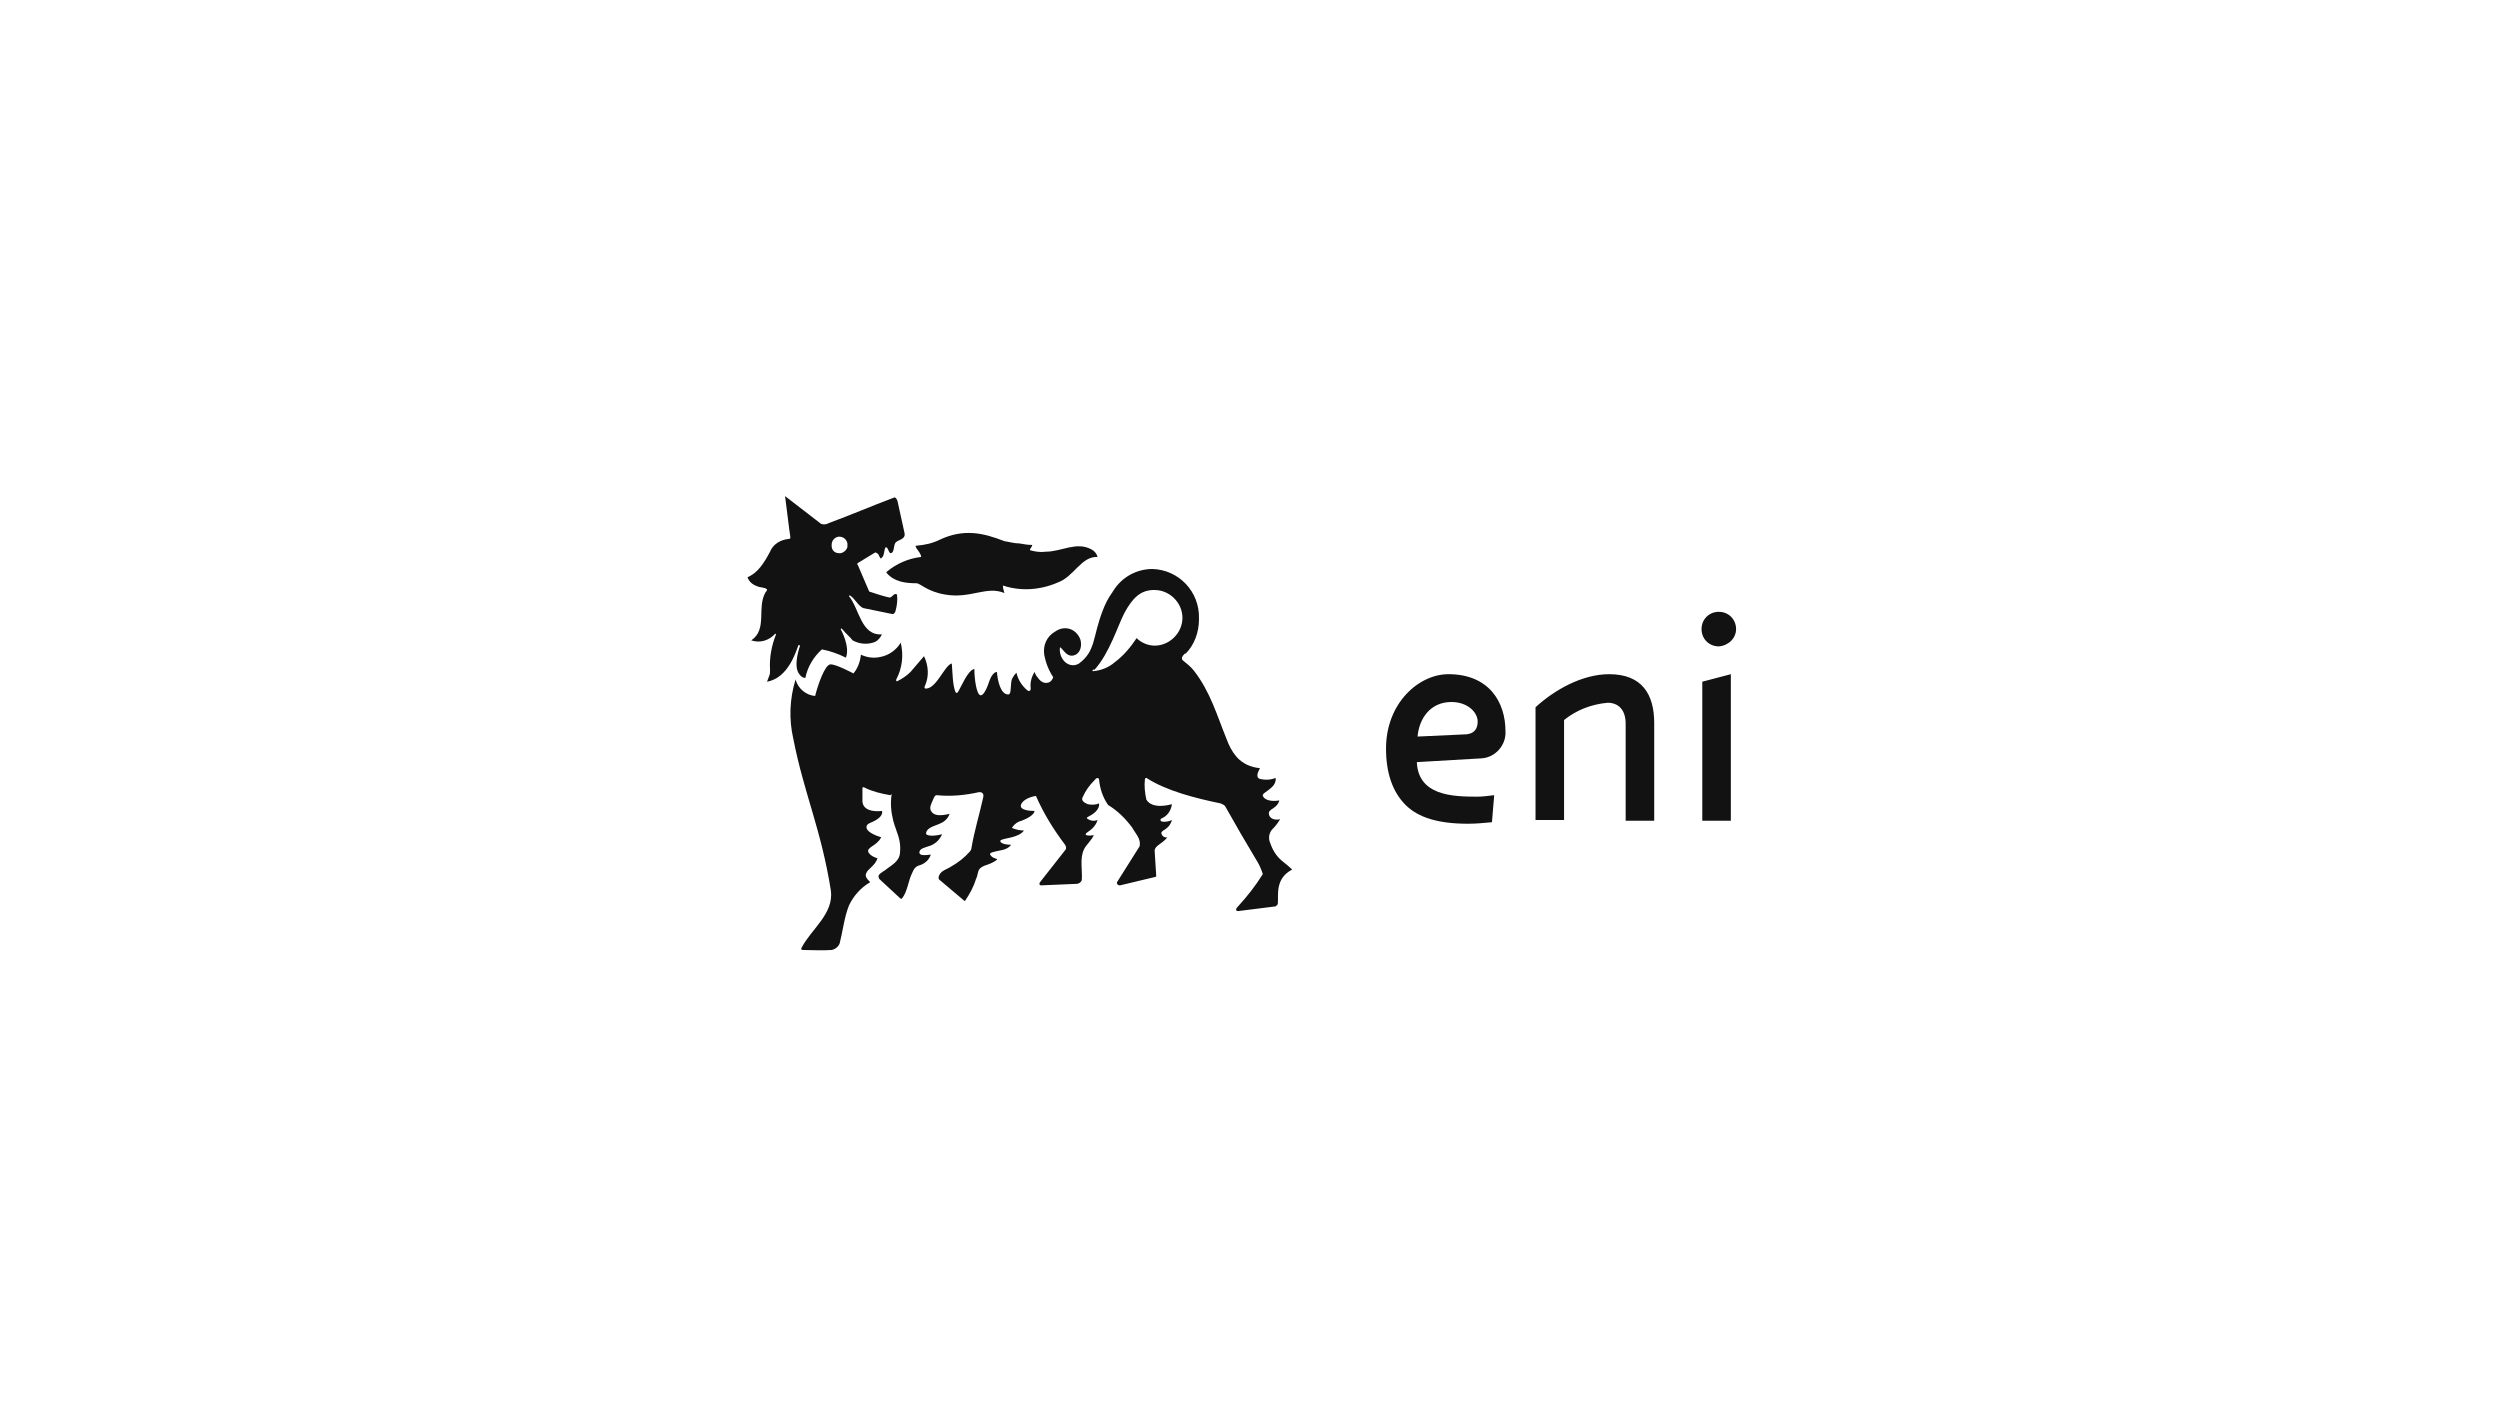 <?xml version="1.0" encoding="utf-8"?>
<svg xmlns="http://www.w3.org/2000/svg" fill="none" height="100%" overflow="visible" preserveAspectRatio="none" style="display: block;" viewBox="0 0 200 114" width="100%">
<g clip-path="url(#clip0_0_617)" id="11">
<g id="Rectangle">
</g>
<g id="05-eni-1 1">
<g id="Group">
<g id="Livello 1 2">
<path d="M138.467 65.658V53.935L136.183 54.536V65.658H138.467ZM138.887 50.328C138.887 49.547 138.286 48.946 137.505 48.946C136.724 48.946 136.123 49.547 136.123 50.328C136.123 51.11 136.724 51.711 137.505 51.711C138.286 51.651 138.887 51.05 138.887 50.328ZM132.337 65.658V57.843C132.337 55.559 131.375 53.935 128.731 53.935C126.568 53.935 124.344 55.198 122.842 56.581V65.598H125.125V57.602C126.087 56.821 127.289 56.34 128.611 56.22C129.452 56.22 130.053 56.761 130.053 57.903V65.658H132.337ZM118.214 57.723C118.214 57.001 117.433 56.16 116.111 56.16C114.428 56.16 113.527 57.482 113.406 58.925L117.313 58.745C117.974 58.685 118.214 58.264 118.214 57.723ZM120.438 58.504C120.498 59.647 119.596 60.608 118.515 60.668L113.346 60.969C113.466 63.614 116.111 63.734 118.154 63.734C118.575 63.734 119.055 63.674 119.536 63.614L119.356 65.778C118.695 65.838 118.094 65.899 117.433 65.899C115.089 65.899 113.466 65.418 112.445 64.396C111.423 63.374 110.882 61.871 110.882 59.887C110.882 56.22 113.527 53.935 115.87 53.935C119.116 53.935 120.438 56.16 120.438 58.504Z" fill="#121212" id="Vector"/>
<path d="M87.805 44.557C87.745 44.316 87.564 44.076 87.324 43.956C86.122 43.294 84.92 44.136 83.658 44.136C83.238 44.196 82.817 44.136 82.396 44.016C82.396 43.836 82.576 43.776 82.576 43.595C82.216 43.595 81.915 43.535 81.555 43.475C81.134 43.475 80.774 43.355 80.353 43.294C78.67 42.633 77.108 42.273 75.185 43.174C74.584 43.475 73.983 43.595 73.322 43.655C73.021 43.655 73.742 44.256 73.682 44.557C72.66 44.677 71.699 45.098 70.918 45.759V45.819C71.519 46.541 72.42 46.661 73.322 46.661C73.622 46.661 74.163 47.322 75.605 47.563C77.649 47.924 78.911 46.842 80.353 47.443C80.293 47.262 80.233 47.022 80.233 46.842C81.675 47.322 83.238 47.202 84.62 46.601C85.942 46.12 86.483 44.497 87.805 44.557Z" fill="#121212" id="Vector_2"/>
<path d="M67.793 43.595C67.853 43.896 67.552 44.196 67.252 44.256C67.192 44.256 67.192 44.256 67.132 44.256C66.771 44.256 66.531 44.016 66.531 43.655V43.595C66.531 43.234 66.771 42.994 67.072 42.934C67.072 42.934 67.072 42.934 67.132 42.934C67.492 42.934 67.733 43.174 67.793 43.475C67.793 43.535 67.793 43.595 67.793 43.595ZM68.634 45.038L70.016 44.196C70.317 44.256 70.317 44.497 70.437 44.677C70.798 44.557 70.677 44.016 70.858 43.776C71.038 43.776 71.038 44.076 71.218 44.256C71.579 44.256 71.459 43.655 71.639 43.415C71.819 43.174 72.48 43.174 72.36 42.633L71.819 40.168C71.759 39.868 71.579 39.748 71.519 39.808C69.596 40.529 68.093 41.19 66.29 41.852C66.11 41.972 65.87 41.972 65.689 41.912L62.805 39.688C62.985 41.01 63.105 42.212 63.225 42.934C63.225 43.054 63.225 43.114 63.105 43.114C62.444 43.174 61.843 43.535 61.603 44.136C61.122 45.038 60.641 45.819 59.8 46.18C59.92 46.541 60.221 46.781 60.581 46.902C60.822 47.022 61.122 46.962 61.362 47.142C61.362 47.262 61.302 47.322 61.242 47.383C60.521 48.645 61.422 50.328 60.1 51.23C60.822 51.471 61.543 51.23 62.023 50.689L62.084 50.749C61.723 51.651 61.543 52.613 61.603 53.575C61.603 53.755 61.603 53.935 61.543 54.056C61.543 54.056 61.422 54.356 61.362 54.536C63.105 54.236 63.706 52.011 63.886 51.591L64.007 51.651C64.007 51.651 63.406 53.274 63.947 53.935C64.067 54.116 64.247 54.236 64.427 54.236C64.608 53.334 65.088 52.553 65.749 51.951C66.41 52.072 67.072 52.312 67.672 52.613C68.033 51.711 67.252 50.328 67.252 50.328L67.312 50.268L67.432 50.388C67.672 50.689 67.973 50.929 68.213 51.23C68.754 51.531 69.415 51.591 70.016 51.35C70.257 51.23 70.437 50.989 70.557 50.749C68.874 50.869 68.754 48.705 67.913 47.683L67.973 47.623C68.394 47.863 68.634 48.465 69.055 48.645L71.399 49.126C71.579 49.126 71.639 48.885 71.639 48.885C71.759 48.465 71.819 47.984 71.759 47.563C71.519 47.383 71.399 47.803 71.158 47.803C70.617 47.683 70.076 47.503 69.535 47.322L68.634 45.218C68.514 45.098 68.634 45.038 68.634 45.038Z" fill="#121212" id="Vector_3"/>
<path d="M87.444 53.575C87.384 53.635 87.384 53.695 87.444 53.695C88.106 53.635 88.707 53.394 89.187 52.973C89.908 52.432 90.449 51.771 90.93 51.05C91.291 51.41 91.832 51.651 92.372 51.651C93.574 51.651 94.596 50.629 94.596 49.426C94.596 48.224 93.574 47.202 92.372 47.202H92.192C91.231 47.262 90.63 47.803 89.969 49.006C89.428 50.028 88.767 52.252 87.565 53.575H87.444ZM71.218 63.614C70.497 63.494 69.776 63.314 69.175 63.013C69.175 63.013 68.995 62.893 68.995 63.073V64.095C68.995 64.516 69.355 64.997 70.557 64.877C70.557 64.877 70.798 65.358 69.596 65.838C69.175 66.019 69.355 66.319 69.355 66.319C69.355 66.319 69.475 66.68 70.497 66.981C70.136 67.702 69.295 67.762 69.475 68.183C69.475 68.183 69.596 68.484 70.197 68.664C70.016 69.265 69.415 69.506 69.295 69.866C69.115 70.227 69.656 70.528 69.596 70.588C68.874 71.009 68.273 71.67 67.913 72.451C67.552 73.353 67.432 74.435 67.192 75.397C67.132 75.698 66.831 75.938 66.531 75.998C65.689 76.058 65.028 75.998 64.247 75.998C64.007 75.998 64.127 75.818 64.127 75.818C64.908 74.315 66.711 73.113 66.471 71.249C65.689 66.319 64.307 63.434 63.466 59.105C63.105 57.542 63.165 55.919 63.646 54.356C63.826 55.078 64.487 55.619 65.209 55.679C65.449 54.717 65.99 53.214 66.41 53.154C66.831 53.094 68.273 53.875 68.273 53.875C68.634 53.454 68.814 52.913 68.874 52.372C69.355 52.613 69.956 52.673 70.437 52.553C71.098 52.432 71.699 52.011 72.06 51.41C72.3 52.432 72.18 53.454 71.699 54.356C71.699 54.416 71.699 54.416 71.699 54.476C71.699 54.476 71.759 54.536 71.819 54.476C72.18 54.296 72.54 54.056 72.841 53.755C73.201 53.334 73.562 52.913 73.923 52.492C74.283 53.274 74.343 54.116 73.983 54.897C73.983 54.897 73.862 55.138 74.163 55.078C74.944 54.957 75.545 53.334 76.086 53.094H76.146C76.206 53.815 76.206 54.837 76.447 55.378C76.447 55.378 76.507 55.498 76.627 55.378C76.927 54.897 77.408 53.635 77.949 53.514C77.949 54.356 78.129 55.558 78.43 55.619C78.73 55.679 79.031 54.837 79.151 54.476C79.271 54.116 79.512 53.755 79.752 53.755C79.812 54.476 80.052 55.558 80.653 55.558C80.894 55.558 80.834 55.078 80.894 54.657C80.894 54.356 81.074 54.056 81.315 53.815C81.435 54.356 81.735 54.837 82.156 55.198C82.276 55.318 82.456 55.318 82.456 55.078C82.396 54.597 82.516 54.176 82.757 53.755C82.817 53.875 82.877 54.056 82.997 54.176C83.238 54.536 83.538 54.717 83.899 54.597C84.079 54.536 84.199 54.356 84.259 54.176C83.899 53.635 83.658 53.033 83.538 52.372C83.418 51.591 83.778 50.869 84.44 50.509C85.041 50.088 85.822 50.208 86.243 50.809C86.423 51.05 86.483 51.29 86.483 51.531C86.483 51.891 86.363 52.192 86.062 52.372C85.822 52.492 85.581 52.492 85.341 52.312C85.161 52.192 84.981 51.891 84.8 51.771C84.74 52.192 84.86 52.553 85.101 52.853C85.401 53.214 85.882 53.334 86.303 53.094C87.685 52.072 87.384 50.989 88.226 48.825C88.406 48.344 88.646 47.863 88.947 47.443C89.007 47.383 89.007 47.322 89.067 47.262C89.728 46.18 90.93 45.519 92.192 45.519C94.296 45.579 95.978 47.322 95.918 49.487C95.918 49.487 95.918 49.487 95.918 49.547C95.918 50.569 95.558 51.591 94.836 52.312V52.252C94.536 52.492 94.476 52.733 94.656 52.853C94.957 53.094 95.257 53.334 95.497 53.635C96.82 55.318 97.36 57.242 98.142 59.166C98.322 59.646 98.562 60.127 98.923 60.548C99.404 61.089 100.065 61.39 100.786 61.45C100.846 61.45 100.365 62.051 100.726 62.292C101.147 62.412 101.627 62.412 102.048 62.231C102.168 63.073 100.906 63.374 101.026 63.674C101.147 63.975 101.627 64.155 102.348 64.035C102.168 64.696 101.507 64.696 101.507 65.057C101.507 65.418 101.868 65.658 102.409 65.538C102.228 65.838 102.048 66.079 101.808 66.319C101.507 66.62 101.447 67.101 101.627 67.462C101.808 68.003 102.108 68.484 102.529 68.844C102.829 69.085 103.13 69.325 103.37 69.566C101.988 70.287 102.288 71.61 102.228 72.271C102.228 72.391 102.108 72.451 102.048 72.511L99.163 72.872C98.923 72.932 98.743 72.812 99.043 72.511C99.764 71.73 100.425 70.888 101.026 69.927C100.906 69.566 100.786 69.265 100.606 68.965C99.704 67.462 98.863 66.019 98.022 64.516C97.961 64.396 97.781 64.336 97.661 64.275C95.618 63.855 93.274 63.253 91.711 62.231C91.591 62.231 91.591 62.352 91.591 62.352C91.531 62.893 91.591 63.434 91.711 63.975C92.192 64.756 93.514 64.396 93.755 64.336C93.695 64.817 93.394 65.297 92.913 65.478C92.913 65.478 92.793 65.538 92.853 65.658C92.913 65.778 93.394 65.778 93.755 65.598C93.514 66.44 92.853 66.379 92.913 66.68C92.973 66.921 93.214 67.041 93.394 66.981C92.973 67.522 92.372 67.642 92.372 68.063L92.493 69.987C92.493 70.047 92.493 70.047 92.493 70.107C92.433 70.167 92.433 70.167 92.372 70.167L89.608 70.828C89.548 70.828 89.428 70.828 89.368 70.708C89.307 70.588 89.428 70.468 89.428 70.468L91.17 67.702C91.291 67.101 90.87 66.74 90.57 66.199C90.029 65.478 89.428 64.877 88.646 64.396C88.226 63.794 87.985 63.073 87.925 62.352C87.865 62.171 87.685 62.231 87.565 62.412C87.144 62.833 86.844 63.253 86.603 63.794C86.483 64.035 86.723 64.215 87.024 64.336C87.324 64.396 87.625 64.396 87.925 64.275C87.985 64.817 87.384 65.177 87.024 65.358C87.024 65.358 86.904 65.418 86.964 65.478C87.204 65.658 87.504 65.718 87.805 65.598C87.685 66.019 87.384 66.319 87.024 66.56C86.483 66.921 87.384 66.861 87.504 66.8C87.384 67.161 86.844 67.642 86.723 67.943C86.363 68.664 86.603 69.626 86.543 70.407C86.483 70.588 86.303 70.708 86.122 70.708L83.298 70.828C83.118 70.828 83.118 70.648 83.238 70.528L85.221 68.003C85.341 67.882 85.281 67.642 85.161 67.522C84.259 66.319 83.478 65.057 82.877 63.674C82.456 63.734 81.795 63.975 81.675 64.396C81.555 64.817 82.396 64.877 82.757 64.877C82.757 64.877 82.817 65.237 81.735 65.658C81.435 65.718 81.194 65.899 81.014 66.139C80.954 66.199 80.954 66.259 81.014 66.259C81.315 66.379 81.615 66.44 81.915 66.44C81.495 67.041 80.293 67.041 80.052 67.221C79.932 67.341 80.173 67.582 80.894 67.582C80.533 68.063 79.932 68.003 79.391 68.183C79.391 68.183 79.151 68.243 79.211 68.363C79.391 68.724 79.872 68.664 79.752 68.784C79.452 69.025 79.091 69.145 78.73 69.265C78.61 69.325 78.49 69.385 78.37 69.506C78.189 69.746 78.25 69.987 78.069 70.347C77.889 70.948 77.588 71.49 77.228 72.031C77.228 72.091 77.168 72.091 77.108 72.031L75.185 70.407C75.064 70.347 75.064 70.167 75.125 70.047C75.305 69.626 75.725 69.566 76.086 69.325C76.627 69.025 77.168 68.604 77.588 68.123C77.649 68.063 77.709 67.943 77.709 67.882C77.949 66.44 78.37 65.117 78.67 63.734C78.73 63.314 78.31 63.374 78.31 63.374C77.228 63.614 76.086 63.734 74.944 63.614C74.824 63.614 74.764 63.674 74.644 63.975C74.524 64.275 74.283 64.636 74.524 64.937C74.884 65.478 76.026 65.057 75.966 65.117C75.605 66.079 74.584 65.899 74.163 66.44C74.163 66.44 74.043 66.62 74.103 66.74C74.223 66.861 74.644 66.921 75.365 66.74C75.185 67.161 74.884 67.462 74.463 67.642C73.923 67.822 73.622 67.882 73.562 68.123C73.502 68.363 73.682 68.484 74.463 68.363C74.343 68.784 73.983 69.085 73.622 69.205C73.141 69.325 73.081 69.626 72.961 69.866C72.661 70.468 72.6 71.309 72.18 71.85C72.18 71.85 72.12 71.97 71.999 71.85L70.377 70.347C70.317 70.287 70.317 70.287 70.317 70.227C70.136 69.987 70.617 69.746 70.798 69.626C71.218 69.265 71.939 68.965 71.999 68.243C72.12 67.161 71.699 66.56 71.459 65.658C71.278 64.937 71.218 64.215 71.338 63.494C71.278 63.614 71.218 63.614 71.218 63.614Z" fill="#121212" id="Vector_4"/>
</g>
</g>
</g>
</g>
<defs>
<clipPath id="clip0_0_617">
<rect fill="white" height="114" width="199.5"/>
</clipPath>
</defs>
</svg>